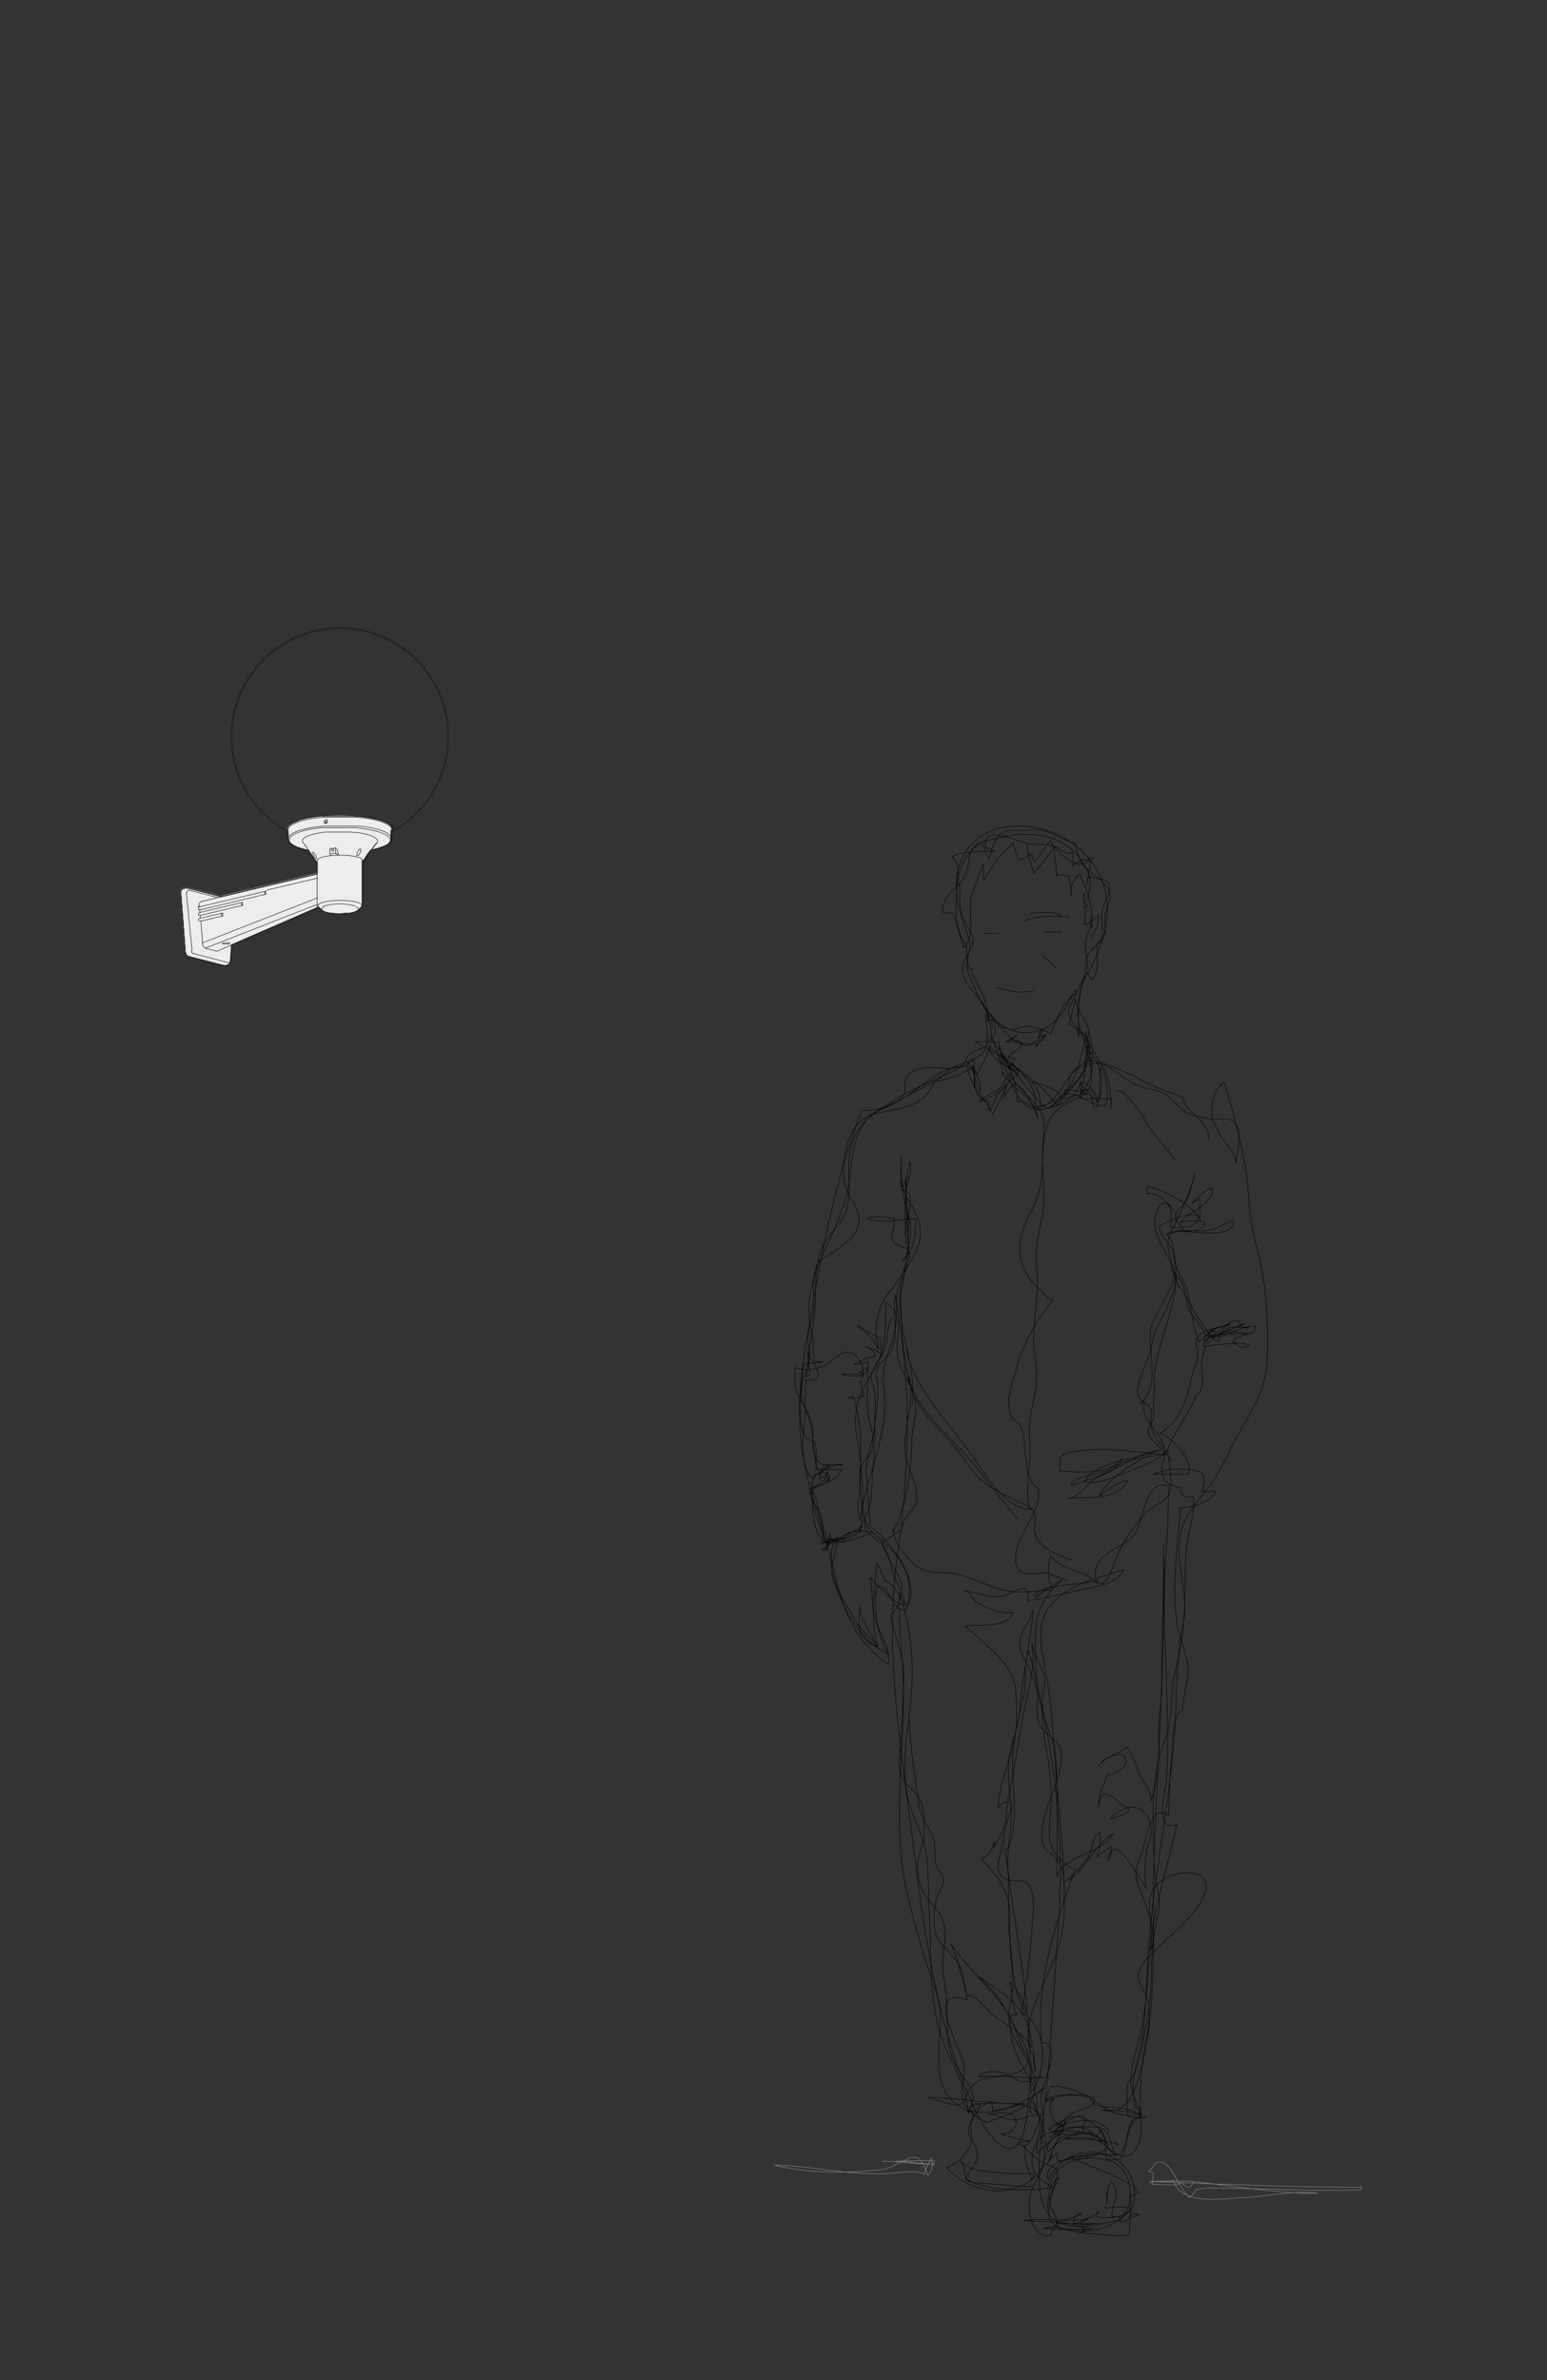 <svg xmlns="http://www.w3.org/2000/svg" xmlns:xlink="http://www.w3.org/1999/xlink" viewBox="0 0 260 400"><rect x="0" y="0" width="260" height="400" fill="#333333" stroke="none"/><defs><style>.cls-1,.cls-4,.cls-5,.cls-7,.cls-8{fill:none;}.cls-2{clip-path:url(#clip-path);}.cls-3{fill:#ededed;}.cls-4,.cls-5{stroke:#1d1d1b;}.cls-4{stroke-linecap:round;stroke-linejoin:round;stroke-width:0.09px;}.cls-5,.cls-7,.cls-8{stroke-miterlimit:10;}.cls-5{stroke-width:0.15px;}.cls-6{clip-path:url(#clip-path-2);}.cls-7{stroke:#000;stroke-width:0.08px;}.cls-8{stroke:#878787;stroke-width:0.09px;}</style><clipPath id="clip-path"><rect class="cls-1" x="30.24" y="105.41" width="45.22" height="57"/></clipPath><clipPath id="clip-path-2"><rect class="cls-1" x="129.72" y="138.78" width="99.15" height="237"/></clipPath></defs><g id="Calque_2" data-name="Calque 2"><g class="cls-2"><path class="cls-3" d="M57.14,137a35.19,35.19,0,0,0-6.14.6,7.52,7.52,0,0,0-2.6,1.13l-.2.5a.64.64,0,0,0,.21.32v1.16a1.38,1.38,0,0,0,0,.53l.18.29.59.47a11.09,11.09,0,0,0,2.68.86l1.37,2,.07,0v1.86l-16.18,3.85-5.41-1.4a1.44,1.44,0,0,0-.4-.06,1.7,1.7,0,0,0-.6.11c-.48.16-.41.79-.41.79l.74,9.81a1,1,0,0,0,.65.92l5.87,1.53h.25l.39-.1a.77.77,0,0,0,.53-.72l.21-2.72,14.53-6.3.06.06.56.5h0c.77.58,3,.58,3,.58,2.45,0,3.09-.64,3.09-.64l.11-.15.37-.39.14-.2,0-.21,0-7,0-.36.21,0,.52-.84c.08-.13.66-.92.66-.92l1-.24,1.36-.48a1.69,1.69,0,0,0,1.09-1c0-.89,0-.94,0-1.36l.06-.15s.85-1.19-2.46-1.94c0,0-1.57-.64-6.33-.69"/><path class="cls-4" d="M61.77,143.79h0l0,0,0,.07v0M63,142l.09-.06.16-.13.12-.13.08-.13,0-.14v-.14l-.05-.13-.1-.13-.14-.13-.18-.13-.22-.12-.26-.12-.29-.11-.33-.11-.36-.1-.4-.09-.41-.08-.45-.07-.46-.06-.49,0-.5-.05-.51,0-.51,0H56.23l-.51,0-.51,0-.49,0-.48.06-.45.06-.44.08-.4.09-.38.09-.35.1-.31.11-.28.11-.24.12-.2.13-.16.13-.12.13-.07.13,0,.14v.13l.06.14.09.13.14.13.18.13h0m14.58-2.31v0l.06-.16,0-.16,0-.16-.07-.15-.1-.16-.15-.16-.2-.15-.23-.14-.27-.15-.31-.14-.34-.13-.38-.12-.41-.12-.45-.11-.47-.1-.5-.1-.52-.08L61,137.3l-.56-.07-.58,0-.59-.05-.6,0-.61,0H56.2l-.61,0-.6,0-.6,0-.57,0-.57.07-.54.08-.52.08-.5.09-.47.11-.44.11-.41.11L50,138l-.34.13-.31.14-.27.15-.22.14-.19.15-.15.16-.11.16-.06.15,0,.16,0,.16.07.16h0m17.45-.19,0-.15-.07-.16-.1-.15-.15-.16-.19-.15-.23-.14-.27-.14-.3-.14-.35-.13-.37-.12-.41-.12-.44-.11-.47-.1-.49-.09-.52-.09-.54-.07-.55-.06-.58-.06-.58,0-.6,0-.6,0H56.81l-.6,0-.61,0-.59,0-.59,0-.57.06-.56.06-.53.08-.52.08-.49.09-.47.11-.43.1-.41.12-.37.13-.34.13-.31.13-.26.15-.23.14-.19.15-.14.16-.11.15-.06.16,0,.14M65.86,141h0l0-.15-.07-.16-.1-.16-.15-.15-.19-.15L65.1,140l-.27-.14-.3-.13-.35-.13-.37-.13-.41-.11-.44-.11-.47-.11-.49-.09-.52-.08-.54-.07-.55-.07-.58,0-.58,0-.6,0-.6,0H56.21l-.61,0-.59,0-.59,0-.57.06-.56.06-.53.07-.52.09-.49.09-.47.1-.43.11-.41.12-.37.12-.34.14-.31.13-.26.14-.23.15-.19.15-.14.15-.11.16-.06.16,0,.15m14.86,1.76c-.3.08-.61.15-.91.21m.91-.21.4-.12.37-.12.34-.13.3-.14.26-.14.22-.15.18-.15.14-.15.1-.16,0-.15v-.16l0-.16-.08-.16-.12-.15-.16-.15-.21-.15-.24-.14-.28-.14L64.2,140l-.36-.13-.39-.12-.42-.12-.45-.1-.48-.1-.51-.08-.53-.08-.54-.07L60,139.1l-.58,0-.59,0-.6,0-.6,0H56.36l-.6,0-.59,0-.59,0-.57,0-.56.07-.54.07-.51.08-.49.1-.47.1-.43.11-.41.11-.37.13-.34.13-.3.13-.26.15-.22.14-.18.15-.14.16-.09.15-.06.16v.15l0,.16.07.16.12.15.17.15.2.15.24.14.28.14.32.14.36.12.39.13.42.11.45.1.23,0m9.81,1h0m-.24.45c.09-.13.18-.27.28-.4m.05-.17h0l0,0,0,.07v0m0,0-.28.41m-6.7-6.48h.11l.1.06L55,138l0,.11,0,.11-.06.1-.1.07-.11,0H54.6l-.09-.06-.07-.09,0-.11,0-.11.07-.1.09-.07Zm11.15,2,.1-.15.07-.16,0-.16,0-.15L66,139l-.1-.16-.15-.16-.18-.15-.22-.15-.27-.14-.3-.14-.34-.13-.37-.13-.41-.12-.43-.11-.47-.11-.49-.09-.52-.09-.53-.08-.56-.06-.58-.06-.58-.05-.6,0-.61,0H56.42l-.61,0-.6,0-.6,0-.58.06-.57.06-.56.07-.53.08-.51.09-.48.1-.46.1-.42.12-.4.12-.36.13-.33.13-.29.14-.25.15-.21.15-.17.15-.13.16-.09.16-.05.16v.15l0,.16.08.16.07.1m0-.28h0m17.45,0h0M54.92,138.1v.07l0,.06-.06.05-.06,0h-.07l-.07,0,0,0,0-.06,0-.06v-.07l0-.07.05,0,.06,0,.07,0h.06l.06,0,0,.05,0,.06Zm6.86,5.67h0v0h0m1.31-1.93-1.3,1.91m-13.37-3.94a18.18,18.18,0,1,1,17.45,0m0-1,0,.08m-17.63,0,0-.08m0,2.1V139.5m17.45,0V141m-2.55,1.75-.21.06-.43.1-.32.07m-10.43,0-.37-.08-.43-.1-.4-.11-.37-.12L50,142.4l-.32-.14-.28-.14-.26-.14-.22-.16-.18-.17-.15-.17-.09-.16-.06-.17,0-.18v0m17.45,0V141l0,.18-.07.16-.1.17-.15.16-.18.16-.23.15-.26.15-.29.14-.32.13-.36.12-.38.12-.17,0"/><path class="cls-5" d="M48.41,139.77s-1.3-.38-4.16-3.12a18.2,18.2,0,0,1,0-25.83A18.22,18.22,0,0,1,70,136.63a16.77,16.77,0,0,1-4.15,3.14v1.3a1.08,1.08,0,0,1-.53.76,7.66,7.66,0,0,1-2.87,1l-1,1.48-.34.46-.12.05v7.23l-.1.17-.08.24-.52.49h-.07s-.64.64-3.07.64c0,0-2.28,0-3-.58h0l-.55-.5-.07-.06L39,158.78l-.22,2.71a.74.74,0,0,1-.53.71l-.38.1a.43.43,0,0,1-.25,0l-5.85-1.51a1,1,0,0,1-.65-.93l-.74-9.77s-.07-.63.41-.8a1.77,1.77,0,0,1,1,0l5.4,1.4,16.13-3.84V145l-.07,0-1.42-2.07a7.59,7.59,0,0,1-2.83-1,1.43,1.43,0,0,1-.54-.73Z"/><path class="cls-4" d="M60.76,152.56l-.48.44M54,153l-.47-.44m0,0a.56.56,0,0,1-.24-.46m7.61,0-.23.45m-7.38-.45v-7.62m7.62,0v7.62M59,153.47l-.53.09m.62-.1H59m-25.19-1.94,19.52-4.64m.13,5.59L36.6,159.81m-5.44.1-.75-9.78m1.34,10.66a1,1,0,0,1-.59-.88m6.45,2.39-5.86-1.51m-.56-11.51h.31m-.69.09.38-.1m-.78.86V150a.66.66,0,0,1,.33-.64h0m.73-.11,5.65,1.46m1.57,10.81a.7.7,0,0,1-.49.65m0,0-.39.09m1.09-3.5-.21,2.75m-.86.75h-.25M54,153l0,0,0,0m.32-.65.15-.07a9.63,9.63,0,0,1,5.27,0l0,0m-1.42,1.15A10.24,10.24,0,0,1,55,153.4m-14.35-1.71-.09,0-.36.09-1.42.34-5.23,1.24m7.13-1.21v-.12l0-.36m-7.07,2.17.09,0,.36-.09,1.42-.34,5.23-1.24m-7.06,2.16,0-.17,0-.3m3.76-.41-.1,0-.35.09-1.43.34-1.84.43m3.75-.4v-.12l0-.36m-3.68,1.36.08,0,.36-.09,1.42-.33,1.85-.44m-3.44,4.54v-.24c0-.31-.06-.63-.08-.94-.06-.83-.13-1.65-.18-2.48m-.19-2.38v-.15m11.12-2.5-.09,0-.35.09-1.43.34L37,151.58l-3.54.85m11.15-2.17v-.12l0-.36m-11.07,3.13.09,0,.35-.08,1.43-.34,5.7-1.36,3.54-.84m-11.07,3.12,0-.17,0-.3m1,6.45-.2-.1-.17-.17-.13-.25-.08-.27v-.1m4.43-.08.1,0,.07.05v.11l-.07.06-.09,0-.14,0-.15,0-.16,0h-.31l-.13,0-.11,0-.06,0,0,0,0-.06.06-.05.1-.06.14,0,.15,0,.15,0h.32Zm-2,1.44-1.83-.47m10-9.17-.08-.05m0-.24,0,.24m.14.07.08,0m-.09-.06h0m0,0h0m0,0h0m-.11-.29.08-.07m0,0h0m-3.92,2.27-.09-.06m0-.23,0,.23m.14.07.09.06m-.09-.06h0m0,0h0m0,0h0m-.11-.29.08-.07m0,0h0m0,0h0m.08-.06-.08.06m0,0h0m-8.44,8L31.32,150m2.13,4.82h0m0,0-.08-.12m0-.24,0,.24m0-.24.08-.11h0m0-.48h0m0,0-.09-.13m0-.23,0,.23m0-.23.07-.11h0m0-.48h0m0,0-.09-.13m0-.24,0,.24m0-.24.07-.11h0m-2-2.44v-.1l.27-.34h.07m.75,10.71a.55.55,0,0,1-.34-.5m6.2,2-5.86-1.52m6.29,1.19v.08l-.27.25h-.07m-1.14-7.93-.09-.05m0-.24v.24m.15.06.08.06m-5.59,6.86h0m5.88,1.51-5.87-1.51m1.88-6h-.17m0-.48h0m.17,0h-.15m.11-.48h-.17m0-.47h0m.17,0h-.15m.11-.48h-.17m0-.47h0m.16,0H33.3m20.25.12v0c-1.14-1.57,8.23-1.61,7.26,0l0,.05m-5.83.83-.25-.07c-.53-.17-1.06-.52-.3-.9h0m5.47,0,.12.06c1.06.64-1,1-1.35,1.07l-.19,0M55,153.4h0m-1.58-2.52-.86.33-4.91,1.92-6.87,2.69-2.83,1.11-4,1.55m10.86-8.88,4.8-1.13,3.78-.9M34.5,159.36l4-1.57,5.83-2.29,5.82-2.28L53.35,152m-19.91.31,0-.27.07-.23.14-.17.16-.08m2.77,8.28-.27,0m-4.67-10.27,5,1.29m1,11.45h0m.23,0-.1,0-.11,0m-.46-8.78.08-.05M63.3,141.64l-1.5,2.2M51.25,142l2,2.95.06,0m2.13-1.41,0,0m0,0v-.84m.1,1-.08-.08m-2.33.67h.06v-.09l0-.12-.1-.23-.2-.35-.15-.19-.1-.1-.06,0h-.07v.1l0,.12.1.22.21.33.16.22.09.1Zm6.9-.49,0,0h.06l.07,0,.1-.09.15-.2.17-.35.06-.26v-.13l0-.09,0,0-.05,0h-.06l-.08,0-.1.08-.15.2-.16.34-.06.29v.12l0,.1Zm-3.61-1.29a2.92,2.92,0,0,1-.93.06m1.07.12,0-.11,0,0,0,0h0m.29,1.18c0-.19-.05-.38-.08-.58l-.07-.42M61.72,144l-.28.41-.33.46-.13,0v0c.6-1.53-8.26-1.53-7.66,0v0m8.46-1h0l0,0-.05.07h0m-5.3-.52-.94.06m.24-.54,0-.1,0-.07.07-.06.1,0H56l.08,0,.05.07,0,.08,0,.09-.05.09-.08,0-.08,0h-.1l-.07,0,0-.07Zm.7-.48v1h.08m.14.14-.14-.14m-.08-1v0m.29,1.15-.07-.05m.08.09v0m-1.13.12,0,0m0-.07v.07m-.11-1v-.12h0"/></g><g class="cls-6"><path class="cls-7" d="M172.65,141.88c-.1,1.55.69,3.37,1.13,4.87.91-1.38,2.54-2.85,3.37-4.45,0,1.82.5,3.29.4,4.91-.33.35.32-.24,0-.28.5,0,1.38.33,2,.26a12.31,12.31,0,0,1,.48,3.34,3.74,3.74,0,0,1,1.48-3.65c1.31,3.35,2.31,5.21,1.94,9a2.77,2.77,0,0,1,0-2c.5,1.7-.76,2.71-1,4.28-.16,1.18.37,3.36.37,4.73m-30.49,63.77c.9,6.21,7.5,12.91,11,17.88,2,2.9,6,9.59,10.23,9.1-2.86-1.71-6.52-2.92-9-5.2-1.72-1.6-2.71-3.82-4.35-5.58-3.35-3.58-6.8-6.66-7.64-11.67,1.37,5.15,5.49,8.89,9,12.52s6.18,8.07,9.69,11.68m-18.39,33.5c.07,5,.94,9.7,1.59,14.6.28,2.08,1.45,3.24,2.22,4.95s.18,3.43.72,5.14c.26.83,1.11,1.42,1.18,2.29.08,1.13-1,2.31-1.23,3.38a14.45,14.45,0,0,0-.24,5.24c.6,2.72,3.68,4.13,4.51,6.7a27.44,27.44,0,0,1,.9,4.91c-6.83-2.42-2,6.68-.93,9.56.94,2.58.18,3.63.09,6.05-.1,2.6,2.15,4,4.26,5,2.44-1.13,6.42-1.81,7.68-4.46,1.81-3.85-3-8.15-3.86-11.69-.7-2.8.73-5.43.45-8.27a83.46,83.46,0,0,1-.49-10.25c.07-4.2-2-6.75-4.82-9.65a3.48,3.48,0,0,0,2.14-2.86c0,.28.07.67,0,.92.93-1.43,3.3-5.9,2.86-7.64a2.29,2.29,0,0,0-2.12,1c.08-5.19,3.16-9.78,3.05-15-.05-2.24.18-5.16-.79-7.22-1.5-3.21-5.33-6-7.88-8.34,2.15-.27,7.28.51,8.11-2.27-1.77.34-4.94-.88-6.2-1.81-.9-.66-.8-1.68-2.15-1.86,2.3.27,4.62,1.49,6.93.82,1.5-.43,4.53-2.83,3.84.92,3.39-.5,6.62-1.38,9.89-2.06,2.17-.45,5.15-.87,6.31-3.17-4.18,1.29-10,2.54-12.66,6.4-2.13,3.1-1.15,7.05-.52,10.47,1.37,7.48,1.43,15,2.23,22.58.46,4.38.76,8.74.87,13.14a28.52,28.52,0,0,0,3.9-3.94c1-1.33.6-3.67,2.14-4.56a9.09,9.09,0,0,1-.5,4.16c.79-.57,1.63-1.27,2.38-1.76a3,3,0,0,1-.5,2.31c.93-5.54,5.32,3.31,6.38,4.75a23.21,23.21,0,0,1,.11-6.34c.27-1.35.94-2.56.71-4-.68-4.22-4.53-4.1-6.82-1.35,1-.31,3.18-.69,3.07-1.8-1.65-.22-4.29-5-5.06-.38-.14-1.8,1-3.51,1.4-5.23,1.19.16,4.2-1.56,3-3-.86-1.06-3.58.34-4.12,1.17,1.26-1.28,3.13-1.67,4.5-2.82,1.22,1.3,1.47,3.71,2.46,5.33.78,1.29,1.7,2.06,1.54,3.74,1.53-3.34,1.35-8.48,1.33-12.12,0-2.47.57-4.76.55-7.25-.08-8,.36-15.94.27-23.9.4,17.86-1,35.66-1.61,53.51-.38,11.61.74,23.61-2.22,35-.86,3.3-2.26,7.8-6.5,6.7a27.94,27.94,0,0,1,6.62.74c-3.37.36-4.86,0-7.46-2-1.85-1.4-5.27-3-7.76-2.71a6.38,6.38,0,0,0-.82,2.6c.63-.24.82-.06,1.34-.67a3,3,0,0,0,1.55,4.77c0,2.33-3.08,1.23-2.57,4.36,1.61-2.13,7.38-5.36,9.23-1.58-2.75-1.23-3.66-1-6.47-.7,3.12,0,6.09,0,9.08,1a1.63,1.63,0,0,0-.43-.44m-1.07-1.88c-2.39-3-7.57-1.74-9.84.53.94-.68,5.12-4.55,5.79-2.43-1.39-.8-3.19-.81-3.67,1-1-.4-2.23-.35-2.43.76a28.71,28.71,0,0,1,2.56-1.66c.51,1.68-1.42,2.47-2.57,2.87m-.26,8.55c.94-2,1.39-3.25,3.39-4.2,1.58-.75,3.3-.79,4.89-1.41m-4.54-46.23c2.77-1.93,4.29-6.05,7.26-7.66-1.7,3.22-8.5,3.66-9.41,7.2,0-6.65.23-13.48-.2-20.1-.18-2.73-1.58-5.05-2.21-7.67a38.83,38.83,0,0,0-3.33-9.5c-1.56-3.08,1-4.67,1.75-7.64-.46,5.69-1.84,11.1-2.24,16.8-.17,2.54-1.08,4.71-1.62,7.16-.62,2.84-.2,5.61.1,8.46.41,3.91-.76,7.62-.46,11.56.29,3.77-.15,7.57.29,11.33.51,4.3.44,8.68,2.65,12.52.25-1.2-1.66-4.58-2.71-5.27.66,1.94.26,3.84,1.27,5.49a8.38,8.38,0,0,0-1,.07c-.67,4.44,1.42,7.89,3.53,11.35,1.41,2.32-1.25,3.31-.1,5.18m29.67-129.34c1.68-2.21,4.34-2.22,6.69-1.66-1.69.09-7.92-.42-7.41,2.17,1.7-.32,6.46-1,7.71-.24a1.88,1.88,0,0,1-2.74-.81c.91-1.23,3.75-.62,3.75-2.36-2.65-.41-4.67,2-7.18,1.78,1.4-1.08,3.84-1.37,5.47-2.32-2.41.76-4.14,2.34-6.78,2.06-.73-2.26-2.55-3.19-3-5.27-.59-2.83-.4-3.71-2.71-5.82,2.6,1.95-2.8,9.57-3.14,12.06-.4,2.9-2,5-2.46,7.84s2.75,2,2.28,4.74c-.57,3.45,2.06,4.72,3.35,7.61m.81-40.63c.18-1.86-3.07-4.82-4.83-4.36a2.8,2.8,0,0,1,.05-1.22c1.95.14,8.73,3.67,8.78,5.79,0-1.19,0-2.4,0-3.58-.59.16-.87-.06-1.36.61,1.34-.8,1.84-2.3,3.48-2.57.53,2.35-4.25,4.2-5.47,5.9,1.14-.62,2.88-.34,4.15-.26.2,2-3.65,1.58-4.83,1.57,2.08-.05,10.26,1.6,9.64-1.86-2,.85-2.81,1.73-5.15,1.85-1.71.09-3.67-.32-5.25.27m-9.35-23.78c2.36-.26,5.1,5.62,6.48,7.26,1.17,1.41,2.32,2.71,3.41,4.23m-14.17-37.15c.78-1.09,1.63-2.53,1.3-3.92a6.08,6.08,0,0,1-2.14,1.64,11.22,11.22,0,0,1,.33-3.47c-.14.23-.41.52-.5.66-.08-.83,0-1.69-.06-2.53a8.44,8.44,0,0,0,.05,1.74c.85-.87,1.34-3.67.68-4.67a6.23,6.23,0,0,0-.19,1.68c-.09-1.46.67-2.64.49-4.19a2.45,2.45,0,0,0-2.85,1c0-.74,0-1.54-.09-2.29-1.58.21-1.76-.54-2.95-1-1.68-.72-3-.25-4.76-.62s-7.52-3.41-6.91.79c.91,0,1,.26,1.51.53-2.11.07-5.22,0-7.14.91,1.35,1.43.9,3.21,1.11,5a.2.2,0,0,0,.22-.14c-.07,2.88-.18,4.57,1.25,6.9s1.2,2.66-.06,4.83c-3,5.19,4.1,6.76,3.38,11.06.24-.14.55-.19.77-.3a3.24,3.24,0,0,1,.48,2.75c-1.17.32-.86,1.23-1.62,1.85s-1.7.54-2.48,1.14-.61,1.5-1.36,2c-1.45,1-3.76.24-5.37.34s-3.41.29-4.1,1.9c-.49,1.15.34,2.1-.67,3.23s-4,2-5.47,2.95m7.15,48.93c1.27-8-4.83-16.91-.31-24.23,1.55-2.52,2.41-4.75,1.15-7.77-.87-2.08-2.27-3.56-2.65-5.89.09.31.22.61.33.9.28-.59.53-.67.48-1.44-.37,5.18,2.21,9.19-.4,13.9,1.88-2.18,2.1-4.21,2-7-2.79,0-5.11.86-8.05-.07,1.18-.65,3.13-.17,4.56,0-.29,3.72-1.54,3.85,2.36,5.13.73,2.85-2.25,5.73-3.75,7.89a11,11,0,0,0-1.25,9c-.57-1.47-2.41-3.05-3.39-4.14a2.55,2.55,0,0,1-.24.23,31.06,31.06,0,0,0,3.88,1.92,20,20,0,0,0,.32,3.08c-.61-1.06-1.73-1.12-2.82-1.55a2.37,2.37,0,0,1,1.7,1.57,11.28,11.28,0,0,0-3.59,1.35,4.46,4.46,0,0,0,2.23-.46c.84,2.83-2.59,2.72-4.38,2.09,1.11,0,2.23,0,3.32.06.08,1.21-.24,2.65.49,3.64a5.22,5.22,0,0,1-2.79.33c.21-.09.71-.17.94-.24,1.62,5.15,1.32,9.21,1.18,14.47-.14,5,2.54,9.61-4.45,9.55h1.93c-.87,0-1.74,0-2.6.06a9.15,9.15,0,0,0,3.12.21c-1,0-2.64.34-3.18-.45a5.52,5.52,0,0,0-.48.9,53.45,53.45,0,0,1-2.89-9.22c1.41-.45,3.09-.51,3.44-2.33a3.91,3.91,0,0,1-.21,1.13c0-.37-.33-1-.38-1.49a1.91,1.91,0,0,0-2.35,1c-2-2-1.68-6.74-1.35-9.3s.13-4.75.31-7.35c4.51.51.27-3.59.23-4.85a28.48,28.48,0,0,0,.48,3.9c-.13.11-.53.42-.65.49.3-3.13.71-6.16,1.22-9.26.71-4.36-.46-10,2.13-13.76,1.17-1.72,2.69-2.84,3.35-4.92.86-2.72.29-5.63.43-8.42.28-5.78,4.29-8.26,8.91-10.91,3.94-2.25,8.25-3.67,12.15-6,.1,1.53,0,3.53,0,4.78a11.74,11.74,0,0,0-.29-4,9.68,9.68,0,0,0,1.39,4.41c.09-1.79-1.08-3.45-2.13-4.79-.31,3.59,2.8,5.68,4.16,8.77.65-1.61,1.9-3.29,2.22-4.94a5.74,5.74,0,0,1-.3,2,25.28,25.28,0,0,1,1.62-2.32c2.09.75,3.26,4,4,5.77-.45-3.55-4.37-4.78-5.92-7.6,0,.22,0,.44,0,.66,0-3-1.1-4.19-1.83-6.74,1.16,3.93,8.41,7.1,7.22,11.85,1.79.05,4.79-1.36,5.56-3.07.28-.62.22-1.63.5-2.16.76-1.43,2.34-1.86,3.28-3.19,1,2.26-.31,4.37-1.37,6.32a3.77,3.77,0,0,1-.27-2.05c.28,1,1.18,1.11,1.67,2a9.44,9.44,0,0,1,.52,2.2h.72c.61-2.17-4.14-3.06-5.54-2.79a.52.52,0,0,0,0,.66c3.16-.73,7.43,5,7.18-.3-.19-4.06-2.36-7.19-4.6-10.4a4.46,4.46,0,0,0-.26,1.05c0-1.6-1.61-2.89-1.64-4.36,0-1,1.09-1.53.8-2.77-2,1.76-2.73,4.09-3.8,6.64a10.25,10.25,0,0,0-4.09-1.32c-.75,0-1.73.83-3,.51-1.71-.44-2.66-1.69-3.73-3.33.88,1.74,4.83,6.13,6.93,6.07a3,3,0,0,0,2.39-2.65c-.53.59-.41.62-.53,1.24a5.39,5.39,0,0,0,1.27-.42,1.82,1.82,0,0,1-1.21,1.23c.38-.57.34-.63.88-1a7,7,0,0,0-1.41,1.75,1.32,1.32,0,0,0,.34-.4c-1-.09-2.07,0-3.07-.09l-.09-.45a9.3,9.3,0,0,0-1.75,0,13.35,13.35,0,0,0,1.52-1c-.7.44-1.36.77-2.06,1.2.91.09,1.85,0,2.74.15-.15,1.29-1.61,1.37-2.26,2.39a7.53,7.53,0,0,0,1,.23,3.19,3.19,0,0,1-1,1.77c.44-.08,1.09.16,1.55.1a3.85,3.85,0,0,1,.06,1,19.31,19.31,0,0,0-3.51-2.87m8.55,193.48c0-2,0-4.25,1.91-5.52-.69,1.52-1.84,2.87-1.56,4.6.2,1.19,1.24,2,1.22,3.54-.78.26-1.59.34-2.32.53a74.58,74.58,0,0,0,8.46,0,4.16,4.16,0,0,0-2,.72c.17-.21.3-.52.49-.71-2.39-1.32-7.41-1.1-10.17-1.32,3.4-.65,7.78.55,10.87-.44a9.5,9.5,0,0,1-1.57,1c1,.29,2.42-.15,3.64-.08-2.53,0-5.1.13-7.61,0,1.26-.9,3-.74,4.24-1.64-.82-.13-1.38.66-1.33,1.67a10.29,10.29,0,0,0,4.25-2c-.17.21-.33.5-.49.72,1.51.53,5.19.43,5.87-1.38a13.09,13.09,0,0,0-4.33.12,5.14,5.14,0,0,0,.31-2.75c0,.3,0,.61,0,.91.22-1,.14-2,.8-2.73,1.71,2.37,0,3.7.05,6,.44-.11.86.1,1.31-.12,0,.29,0,.67,0,.94,1.09-.07,2.17-.87,3.23-1.27a1.34,1.34,0,0,0-1.65.5M173.18,181.74c0-.05,7.65,1.85,4.47,4a28.22,28.22,0,0,0-6.86-6.31,63.39,63.39,0,0,0-6.89-4.31,28.2,28.2,0,0,1,3.9,0c.93,3.25,2.57,12.25,7.53,11.34s6.6-9.07,7.2-13.12c-.11,1.32,2.52,11-.71,10,1.82-1,2.05.73,2.8,1.86a22.07,22.07,0,0,0,.06-5.91c-.39-1.74-2-2.18-1.61-4.17m-8-14.69c.67.7,2.2,1.84,2.4,2.4M167.29,166c2.62.49,3.61,1,6.42.53m-.53-13.09c1.68,0,3.89-.45,5.34.53M183.07,174c.13-2.33-2.61-4.27-2.33-6.47a17.64,17.64,0,0,1,2-4.22c.07.4.51.89.61,1.31,1.67-1,.91-4.33,1-6.08,1.78-1.14.39-3.72.91-5.46,1.17-3.92,2.85-5.19-2-5.57-3-7.77-9.93-8.34-17.44-6.22-4,1.13-2.27,2.93-3.64,5.84-1.17,2.48-3.79,3-3.77,6.19a12.59,12.59,0,0,0,1.77.13c.66,2.24,1.51,3.48,1.7,5.84,2.18-1.56.81-6.13,1.31-8.46a59.05,59.05,0,0,1,2.06-5.55c.11.92,0,1.86.12,2.77a20,20,0,0,1,5-6.38,7,7,0,0,0,.92,2.91,16.27,16.27,0,0,0,2.08-1.11c0,.65.37,1,.48,1.38.92-1.19,1.85-2.38,2.66-3.64.75,1.9,5.53,6.07,6.61,2.88a2.3,2.3,0,0,1,.68.24m-46,114.92c1.42.12,6-1.15,6.71-2.32,0,.2,0,.42,0,.63a11.86,11.86,0,0,0,.36-1.21c-1.21,1.44-6.22,2.55-6.11,4.28a5.29,5.29,0,0,0,.68-3.12,3.28,3.28,0,0,0,.31,1.15c1.47.32,2.1-.82,3.18-1.16a7.51,7.51,0,0,1,3.74.07c-1.62.6-5.94,2.2-7.61,1.66-2.8-.89-2.5-7-2.53-9.32,1.3-.46,2.48-1.19,2.65-2.6-.26.73-.73.9-1.44,1.23,0-1.08,1.1-1.71,1.88-2.4-3.59.48-2.85-3.45-3.06-6-.23-2.72-1.68-3.89-2.62-6.17-.54-1.33-.29-2.69-.36-4.12a6.88,6.88,0,0,0,4.89-.3c1.09-.47,2.63-2.3,3.82-2.32,1.82-.05,3.12,2.45,2.76,4.11,0-.05,0-.6,0-.68l-.68,0c.41-.26,1-.53,1.47-.78.06,2.38-.19,4.87,0,7.23s1.53,4.86.5,7.12c-.48,1.05-1.52,1.46-1.81,2.73a17.46,17.46,0,0,0,0,2.89c-.1,1.81-.77,3.79,0,5.58,1.06-7.29,5.14-14.95,4-22.22-.6-3.92,1.42-6.6,2-10.36.28-1.76,0-3.49.23-5.27.44-2.72,1.9-5.37,1.89-8.14a28.53,28.53,0,0,1,.11-5.69c.29-1.63.9-3.4-1.29-3.89-.13-1.88,0-3.82,0-5.72a39.78,39.78,0,0,0,.78,8.88c.44,2.15-.22,4.05,0,6.14a84.66,84.66,0,0,1,0-8.87c.18-1.74,1.16-3.31.7-5.08a21.91,21.91,0,0,0-.51,8.62c.61,4.44-.08,8.62-.91,13-.38,2,0,3.71,0,5.75a44,44,0,0,0,1.3,9.17c1.1,4.92-1.89,9.73-.23,14.39.63,1.76,1.86,4.63,1.42,6.3s-2.55,2.42-2.32,4.67c-1.26.47-2.27,1.58-3.41,2,.4,2.85,3.2,5.29,3.29,7.79,0,1.13-.81,4.15-1.94,4.42.65,3.61,2.43,7.19,2.26,10.9-.14,3.18-.23,6.52-.45,9.75-.14,2.13-.72,4.8.2,6.83.62,1.37,2,2,2.77,3.19.94,1.58,1.06,5.15.82,7-.22,1.62-1,2.77-1,4.48-.1,3.41.92,4.84,3.08,7.32,2.37,2.72,1.22,5.76,1.13,9.16-.05,2.15.51,3.91.64,6,.35,5.43-.6,8.73,3,13.4,1.67,2.2,1.84,3.27.65,5.79-.3-5.44-3.9-9.62-5.12-14.8-1.45-6.13-1.08-12.36-1.44-18.58-.18-3.14-.06-6.39-.43-9.51-.4-3.41-2.08-6.22-3-9.43-1.59-5.71,0-12.47.42-18.2a42.93,42.93,0,0,0-2-17c-.28,5.56.68,11.17.67,16.76,0,11.12-1.92,23.28.7,34.21.92,3.83,2,7.65,3.17,11.39.87,2.69,2.13,5.35,2.28,8.21.34,6.41-2.48,14.25,5.51,16.79.23,1.22-.6,1.73-.71,2.67-.21,1.83,1.27,2.57,1.49,4.09s-1.22,3.19-2.06,4.35c3.48,2.39,10.77,2,14.95,1.63-1.52-1-3-1.49-3.57-3.35-.72-2.45,1.16-4.57,1.21-6.91,0-1.74-.44-2.69-1.81-3.34s-10.94-1.52-10.31,1c1.31-.77,2.75-1.29,4-2-.08.45.17,1.13.1,1.56,2.93,0,6.41-2,8.74-3.71a3,3,0,0,0-1.31.9c0,1.2,0,2.41,0,3.6-1.39-.15-2.32.79-3.58.82-1.09,0-3.21-.89-4.54-1.05,1.21,0,3.76-.62,4.46.69.86,1.59-1,2.84-2.41,2.76,1.54.36,3.42.93,5,1.12a5.72,5.72,0,0,0-2.24.5c1.83.64,1.56.95,2.85,2.11s2.55,1.4,4,2.21c-.11,2.09-2.32,7.08-1.15,8.62,1.93,2.54,10.32,2.33,13.17,2.53.11-2.29.23-4.52.32-6.83.39,0,.91-.32,1.27-.31.07-1.86-9.91-5.06-11.52-6.16,3.32.17,10.27-1.45,3.48-3.7-2.85-.94-9.87-1.77-9,3.11,1.82-1.72,4.42-4.69,7.23-4.34,2.34.29,3.51,2.68,5.27,3.93,4.38,3.12,5.59-3,4.73-6.28-.45-1.73-1.37-3.23-1.48-5.05-.16-2.57.81-5.24,1.42-7.7,1.24-5,1.32-9.67,1.74-14.74.59-7,3.13-14.16,4.53-21.08-4,1.4-1.82-6-1.71-7.64.44-7,0-14.4-.17-21.42a135.83,135.83,0,0,1,0-15.5c.34-4.13.49-8.16.49-12.3-4.06-1.5-4.16,6.31-5.86,8.26-2.24,2.57-7.38,3-6.28,7.65a.68.68,0,0,0,.4,0c-1.45.49-11.55.67-10.59,2.88,1.37-1.18,3.2-2.22,4.72-3.28-3.12,2.58-4.66,5.4-4.74,9.24a64.58,64.58,0,0,0,.32,8.91c.22,2-.45,4.28.29,6.15.94,2.34,3.65,2.6,3.74,5.32.15,4.42-3.13,8.7-3.27,13.2-.09,3,.92,2.68,2.51,4.42s1.21,4.88,1.24,7.18a23.17,23.17,0,0,1-1.95,10.18c-1.73,4.22-5.49,10.43-3.64,15.13l.45.09c0,1.11.44,2,.25,3.08a11.3,11.3,0,0,1-.21-3.65m-24.06-123.2c-.47,1.78-.55,3.66-1.06,5.43-.42,1.48-1.92,2.79-2.22,4.15-.23,1.07.43,1.89.6,2.95a35.25,35.25,0,0,1,0,4.71c.09,4.44-.4,8.91-.62,13.33-.07,1.42-1.18,2.9-1.1,4.23.12,1.88,2,2.34,3.09,3.59s1,2.51,1.52,4.1c.64,1.94,1.74,3.57,2.16,5.62-.84-.93-2.15-3.75-3.38-3.78a12,12,0,0,0-1.33-2.89c-.33,3.87-1.2,10.37.25,14.07-1.25-1.78-3-2.8-3.93-4.66-.75-1.45-1.84-2.88-2.54-4.35-1.12-2.36-2.18-6.44-.82-8.78a3.52,3.52,0,0,0-2.07.34,31.13,31.13,0,0,0-.12-4.32c-.2-1.09-1.86-2.87-1.85-3.68,0-2.3,4.54-1.88,5.1-4.37-1.38-.1-2.81,0-4.2-.06-.11-1.54.26-3.29-.35-4.75-3.74-.16-2-10.41-1.73-13.09a11.06,11.06,0,0,0,3.09-.25,7.11,7.11,0,0,1-1.28-.1c-.29-1.47-.15-3-.4-4.46-2.42-8.8,3.47-15.09,5.74-23.3,1-3.72.58-8.27,2.6-11.64,1.74-2.88,4.64-3.49,7.36-5.06,3-1.76,8.68-7.59,12.14-3.91,1.42-3.11,2.91-4.68,2-8.12-.37-1.46-.45-3.09-.93-4.5-.59-1.75-1.78-3.07-2.18-5a3.21,3.21,0,0,1-.43-.07,18.94,18.94,0,0,1-.36-3.92c-2.25-1.63-1.75-7-1.65-9.55a9.32,9.32,0,0,1,4.1-7.64c.61.78.81,2.06,1.33,2.7.37-1.32,1.05-3.73,2.35-4.43,1.13-.6,2.94-.16,4.25-.36,3.29-.49,4.65,1.34,7.79,2.18a12.83,12.83,0,0,0,1.3,3.5c1.11,1.67,3.54,2.47,4.38,4.32s-.37,2.67-.6,4.34c-.18,1.33.38,2.35-.23,3.63s-2.23,1.85-2.73,3.31-.18,3-.73,4.53a12.41,12.41,0,0,0-.32,8.34c.61,2.12,1.78,3.19.92,5.47-.79,2.07-2.65,3.83-4,5.55,1.36-.18,3-1,4.13-.9-2.26,1-5.23,2.17-6.4,4.52s-1.06,5.84-1.2,8.28a14.63,14.63,0,0,1-2,7.22c-3.27,6.36-1.89,10.64,3.8,14.8a29.38,29.38,0,0,0-6.17,11.58c-.79,2.62-2,5.83-.58,8.21.24.39,1,.69,1.3,1.21.68,1.12.62,2.95.79,4.21.28,2,.18,5.17,2.2,6.36.69,4.45-4.37,8.23-3.76,12.37.42,2.86,3.45,1.63,5.6,1.8.74.72,2.32.86,3.28,1.3m-5.88,101.82c-3,.11-6-.43-9-.55-3.54-.14-1.78-1.28-3.31-3.92,1.05,2.6,9.88,2.22,12.28,2.37,0,.56,0,.54-.3.94a26.11,26.11,0,0,1-1-3c-.15-.94.09-2-.23-2.77a.3.3,0,0,0,0,.41c1.59-1.45,2.14-3.49,2.87-5.53a2.06,2.06,0,0,1-1.31-2.18c1.78,3.76,3.87,10.54-.73,13.4-4.76,3-10.44,1.37-13.92-2.34a7.64,7.64,0,0,0,4-3.6c.5-1.29-.11-2.59.18-3.86s1.27-2,1.48-3.25a1.24,1.24,0,0,0-1.72,1.12c3.59,1,6.06-.56,9.31-1.16-5.47.14-10.85-1-16.36-1.07,1.28.31,4.33,1.71,5.57,1.11,1-.46.84-1.66,1.42-2.5,2.38-3.44,8.76-1.54,12.39-1.86-1.42-.74-1.87.6-3,.64-1.38.05-1.87-.8-3.33-1.33s-3.71-.67-4.47.48c2-.11,6.64.21,7.93-1.87,1.07-1.74-.67-4.2-1.46-5.7-1.93-3.66-3.52-6.94-6.91-9.44,5.28,3.32,9,5.74,9.35,12.14-1.28-2.28-4.58-4-6.67-5.6-1.17-.89-2.68-3.39-4.28-3.19-.82-2.9-1.43-6-2.72-8.7,2.55,3.59,5.76,6.69,8.51,10.12,1.77,2.22,2.09,3.73,3,6.19.63,1.73,2,3,2.09,4.83.09,1.36-.45,2.41,0,3.84,2.54-3.7,2.85-10.81-1.7-13.4a124.4,124.4,0,0,0,1.75-14c.1-1.84.87-6.22-.77-7.67-1.12-1-2.93-.06-4.07-1-1.42-1.14-.69-3.05-.32-4.53.84-3.37.71-6.79,1.45-10.2,1-4.58,1.53-9.22,2.51-13.79.81-3.79,1.84-7,1.17-10.89a43.8,43.8,0,0,0,1.71,4.47c.83,1.9.43,1.88.18,3.87a37.13,37.13,0,0,0,.59,9.76,38.23,38.23,0,0,1,.7,10.18c-.4,4.43-.75,7.33,4.1,9.82-3.34,9-6.61,19.29-5.64,29.08,3.74-.21.09,7.13,0,8.73-.16,2.1.64,3.86.22,6s.6,3.84.11,5.72c-.54,2.1-2.11,3.46-2.33,5.88-.23,2.59.28,6.11,3.56,6.06,0-.56.49-1.07.56-1.54a20.66,20.66,0,0,0,6.38.72c4-1,6.56-2.18,6.37-6.7-.29-6.75-7.18-5.62-12.16-5,.05-.38-.15-.93-.07-1.31a3.55,3.55,0,0,0-1.61,1.8c.65-1.49,1-3.83,2.48-4.55,1.1-.53,3.3-.11,4.7-.7.16.34.54.62.67.9.4-.48.91-.58,1-1.43,1.3,2.44.54,2.67,1.06,5,2.54.26,2.68,0,3.17-2.28.34-1.54.49-4.9,2.63-4.95a46.25,46.25,0,0,1,.87-13,15.94,15.94,0,0,0,.3-6.41c-.32-1.35-1.54-2.67-1.61-4-.09-2.08,2.07-3.75,3.4-5.06,2.49-2.44,5.62-4.82,7.29-7.95,3.09-5.78-5.21-5.42-7.85-2.25-2.38,2.85.33,7.55-1,11.1,1.87-3.21-.83-8.11-1.85-11.2-.93-2.8-.11-3.37.74-6,.51-1.59,1.31-8.15,4.29-5.75.24-3.13.16-6.37.54-9.42.2-1.58,0-8,1.86-8.28,0-2.63,1.26-5.42.8-8-.41-2.31-1.44-4.45-1.77-6.86-.88-6.35.21-12.87.58-19.24,2.16,0,4.82-.8,6-2.65-.77-.08-1.58,0-2.35-.07.64-2.76.58-3.46-2.58-3.71a13.1,13.1,0,0,0-5.62.81c2-.06,4,.1,6-.06.53-2.6-2.75-6-4.89-6.84,4.49-2.59,4.5-6.89,5.87-11.17a6.07,6.07,0,0,0,.51-2.24c0-1-.71-1.91.15-2.9s4.1-1.63,5.38-2.09c-.56.6-2.12.52-3.1,1.07a18.13,18.13,0,0,0-2.2,2c-1.16-2.8-1.3-5.45-1.94-8.34-.43-1.95-1.68-3.24-2.14-4.94-.5-1.9.18-3.28-1.39-4.87.92-.25,2.35-.13,2.78-1l-2.15-.09c.06-.82.49-3.65-.65-4s-1.79,1.45-1.93,2.3c-.56,3.66,3.13,6.56,3.14,10.17,0,1.68-3.75,7-3.9,8.66-.2,2.38.26,4.71.27,7.08A7.41,7.41,0,0,1,192,235.6c-1,1.32.46-1.17.28.64-.32,3.26,3.66,4.63,3.38,8.2-4.79-.44-10.75-1.37-15.46-.39-2.8.59-1.73,1-2.15,3.12,3.48.2,8.17.88,10.58-2.09-.27,1.85-3.26,2.61-4.64,3.49s-2.76,3.24-4.49,3.18c2.75,0,8.8.38,10-2.9-1.23-.07-3.77,1.85-4.75,2.61,1.44-3,6.1-5.87,9-7.19m-18.18-87.66h2.94m-13.1.27h2.41m4.28-2.14a16.48,16.48,0,0,1,7.75-.53m-12,21.65c1.19,4.33,7.29,4.63,7,10.14,3.32-.44,4.77-7.14,7.42-6.71.26-3,.93-6.18-2.55-7,.2-1.88,1.29-3.83,1-5.93-2,3.75-3.69,7.26-8.36,7.18-4-.06-6.22-3-8-6.22m15.76,94.88c-2.32-.94-5.69-2-6.23-4.64-.29-1.47.86-3.26-.93-4.22-.79-3.74.46-7.55.08-11.34-.3-3,.59-5.87,1.05-8.78a20.63,20.63,0,0,0-.23-6.08c-.4-3.6.37-7.28.51-10.89.08-2.09-.36-4.21-.19-6.29.22-2.69,1.14-5.24,1.23-8,.1-3-.36-6-.16-9,.16-2.63.77-5-1-7.19-1.54-1.91-3.4-3-4.55-5.29-.89.76-.94,1.79-1.75,2.48-1,.9-2.45,1.11-3.3,2.18,4.33-1.6,7.45-4.14,3.42-8.14,2.14,2.6,3.82,5.1,6.11,7.59,1.22,1.33,1.09,1.88,3.12,1.35a6.93,6.93,0,0,0,4.48-4.18c1.13.31,2.39,1.9,2.9,2.94.64-1.37,1-7-1.73-6.44a1.44,1.44,0,0,0,.62-.05,9.39,9.39,0,0,0-.76-4.77m-6.15,189.21c-.13-1.5,1.25-2.36,1.38-4a19.09,19.09,0,0,0,3.93-.35,2.08,2.08,0,0,1,.85-2.14c.68.86,2,1.32,2.51,2.3,1.13,2.16-.34,2.05,2.31,3.8-1.67-2.43-.37-4.84-4.15-4.81-1.84,0-5.06-.25-6.31,1.34a7,7,0,0,1,3.66-3.91c1.13-.57,3.37-.55,3-2.38-2-.19-6.56-1-8.17.46,3-.71,4.34-1.37,7.36-.73.53,1.9,2.4,1.87,3.85,1.93a10.42,10.42,0,0,1,5.75,1.73,7.27,7.27,0,0,1-3.11-.27,42.36,42.36,0,0,1,0-5.52c2-2,2.43-6.56,3-9.22a47.54,47.54,0,0,0,1-9.05,44.37,44.37,0,0,1,1.1-10.11c.78-2.93-.58-5.1-.64-8-.13-6.75-.85-14.56,1.66-20.89,1.09-2.75,1.18-5.2,1.33-8.17.13-2.71.91-4.93,1.39-7.54,1-5.54.69-11,1-16.58.19-2.95,1.61-6.19,1.19-9-1.18.23-2.34-.2-2.13-1.59-8.44-.8,2.84-13.39,2.48-15.49,1.68-.34,1.06-3.42,1.06-4.73,0-2.37.84-3.7,1.41-6a2.82,2.82,0,0,1,.92,0c-1,.16-1.84.68-1.88,1.69,1.28-1.26,3.47-2,4.38-3.31a3.3,3.3,0,0,1,1.53,0c.11.88.69,1.22,1.58,1-2.44.07-4.68-.78-5.06,2.37-.91.14-2.77-3-3.44-3.93-1-1.33-2.23-4.7-3.43-5.42-.41-3.24-2.68-6.46-1.08-9.27a45.16,45.16,0,0,0,3.94-9.61c-.52,1.4-.69,3.1-1.34,4.43-.37.76-1.63,1.63-1.82,2.33-.7,2.58,3.52,3.24,3.71.17-2.19-.35-4.71,1.05-6.62,1.87.32,2,2.21,3.05,2.65,4.92a27.75,27.75,0,0,1,.21,4.2c.18,2.95-2.72,10.61-3.26,13.52-.73,3.87-.1,3.36-.49,7.42a15.94,15.94,0,0,1,0,2.29c-.14.6-1,1.49-.95,2.07.11,1.51,2.19,2.52,2.84,4-3.68.43-6.09.59-9.21,2.41-1.7,1-6,1-6.54,2.73a46.39,46.39,0,0,0,10.59-4.49,11.65,11.65,0,0,1,4.32-1.42c-3.29,1.37-10.85,1.89-12.66,5.32,2.7.76,7.71-2,10.29-2.95a9.94,9.94,0,0,0,3.75-2.32c0,2.12,1.14,5.87-.07,7.71-.72,1.1-2.67,1.84-3.63,2.78a25.48,25.48,0,0,0-4.85,7.27c-.44.91-1.37,4.35-2.56,4.64-.83.19-1.69-1-2.37-1.3-2.34-1.19-4.41-1.21-6.25-3.36a8.46,8.46,0,0,0,.26,5.72c-2.54.09-5.23.61-7.75.13-2.88-.55-5.42-2.27-8.3-2.82-3-.57-5,.4-7.45-1.95-1.57-1.51-3.1-3.42-3.21-5.67,0,.19,0,.39,0,.58,2.34-4.68,3-10.3,3.12-15.33.06-2.73,1.24-4.92.35-7.67-1-3.21-3.17-5-2.82-8.5.31-3,.81-5.19-1.94-7.11.1,4.11.07,8.27-2.2,11.85-2.36,3.74-3.47,6.63-2.56,11.18a59.68,59.68,0,0,1,.93,10.87c.11,4.44,1.87,4.76,4.7,7.58s4,6.45,2.53,10.33c-2.72-.23-2.41-4-4.73-4.2-.93,3.37.05,8.67,1.84,11.61-1.76-1.27-4.21-2-4.82-4-.35-1.15,0-2.89,0-4.1,0,2.57,2.22,4.58,2.86,6.78-2.34-1.37-5.05-5.49-6-7.94-.53-1.38-1.49-3.16-1.58-4.63-.1-1.94,1-3.78.94-5.78a5.78,5.78,0,0,0-2.55,2.15c1.84-.73.78-2.19.28-3.44a27.74,27.74,0,0,1-1.11-4.51c-.31-1.31-1.23-2.37-.77-3.75.65-1.95,3.45-2.58,5.2-2.76-1.4,0-4.13-.2-4,1.87-1.59-3.32-.63-6.87-2.07-10.24-1.36-3.2-1.3-4.53-.06-7.72a6.85,6.85,0,0,0,.2-3.93,8.07,8.07,0,0,1,.56-4.16c.93-3.21-.48-6.92,1.19-10,3.92-2.52,8.88-4.88,5.85-9.71-2.05-3.26-2.09-5.8-1.13-9.55s2.72-5.24,6.61-5.91,6.38-1.27,8.19-5a20.39,20.39,0,0,0,6.61-2.44c.25,2.9-.58,4.75,2.42,5.9-.07.44.15,1,0,1.47,1-.86,1.16-2.37,2-3.44s2.11-1.74,2.88-2.88c-2.55-1.92-3.9-1.4-4.85-4.47,3.69,2.17,4.44,5.37,4.85,9.24,1.71-.22,2.41,1.14,3.85,1.29,1.91.19,3.16-2,4.43-3.08,3.19-2.84,3.59-4.81,3.44-9.27a38.91,38.91,0,0,1-1.34,10.52c1.77.12,3.56,0,5.33.08,0,.42,0,1.63,0,1.61-.05-2.77-.28-5.6-1.92-7.93,2.34,1.08,4.67,1.82,6.82,3.07a53.44,53.44,0,0,0,7.09,3c.44,2.67,5,4.23,4.31,7.16m-37.42-21.11c.08,2,1,5.32-.77,6.77s-4,1.18-5.85,3-3.75,2.34-6,3.61c-2.91,1.62-4.6,3-8.13,2.7-4.95,12.71-7.22,26.27-9.47,39.68-1.15,6.89-1.58,13.84,0,20.7,1.34,6,3.53,11.73,4.92,17.71,1.5,6.47,3.48,11.19,9,15.1.26-3.16-1.13-4.47-2.1-7.2-.83-2.33-.52-5-1-7.44,1.25,1.42,6.7,7.5,6.88,2.88.17-4.3-3.77-9.06-6.88-11.5-.21-3-.41-6-.62-9-.19-2.81,1.18-5.13,1.4-7.85.21-2.56.8-5.29.38-7.73-.58-3.42,1.73-2.75,2.7-5.57.89-2.58-.14-5.94.39-8.66,2.42,14,2.77,26.11.33,43.76-2.32,16.88.9,34.11,3,51,1.72,13.93,4,28.7,9.79,41.59,2.17,4.79,7.25,11.72,8.79,2.66,2.16-12.77-.94-27.11-2.63-39.75q-.41-3.08-.83-6.15a3.4,3.4,0,0,0,.46-.06c2-4.59.54-10.86.84-15.9.21-3.58,1.19-6.82,1.9-10.2.5-2.36-.22-5,.79-7.13,3.69,13.73,5.89,28.68,5.14,42.91-.44,8.31-1.19,16.6-1.66,24.9-.42,7.17-2,14.56-1.7,21.73.32,8.69,7.09,7.71,13.68,5.94a6.12,6.12,0,0,1,1.87-1.6c3-9.48-9.86-13.51-14.06-5.05-1.42-3.4,6.77-4.38,8.7-4.29,2.76.14,3.58.79,4.39-2.06.41-1.46.59-3.51,2.3-4.1a3.25,3.25,0,0,0,0-1.52l-.72-.08c-1.23-4.74.64-8.2,1.25-12.85s.54-9.18.88-13.72c.88-11.51,3.19-22.77,4.26-34.26.64-6.94.18-13.65,1.6-20.52,1.13-5.5-1.87-11-.12-16.32.92-2.82,3-4.85,4.76-7.16a37.43,37.43,0,0,0,3.5-6.28c2.56-5.14,5.83-8.84,6-14.87.15-6.43-.09-12.55-1.82-18.76a53.43,53.43,0,0,1-1.42-9.76c-.58-6.09-2.24-12-3.94-17.82-2,1-2.4,4.07-2,6.1,2.29,0,3.79-.43,4.3,1.93.32,1.43-.13,4-.4,5.52.09-1.77-1.82-3.4-2.71-4.82a17.22,17.22,0,0,0-1.33-2.55c-2.08-.59-3.75-.41-5.34-2-1.9-1.87-2.43-2.64-5.16-3.13-2.23-.4-3.57-1.44-5.43-2.76-1.1-.78-3.37-2.42-4.63-1.07,0-1.6.6-6-1.83-5.56a37.42,37.42,0,0,1,.55-8.47c4.46-7,6.78-15.37.13-22-5.53-5.54-17.52-6.71-20.66,2.09-1.54,4.3.24,9,1.74,13,.13,1.45-.65,2.74-.49,4.28s.76,2.23,1.29,3.61c.86,2.21,2.57,4.37,3,6.77"/><path class="cls-8" d="M156.61,364.12a2,2,0,0,1-.67,1.46c-.47-1.08-.86-2.83-2.11-3s-3.86,1.81-5.36,2c-5.57.73-12.87.68-18.28-.71,6.56.13,13,1.88,19.54,1.38,1.83-.14,4-.56,5.68.14-.07-.61.79-2.06,1.15-2.71,0,.42.11,1,.09,1.38a1.51,1.51,0,0,0,.44-.87c-2.18-.14-4.41,0-6.6,0,2.17,0,4.29.51,6.43.5-2.87.08-5.79-.45-8.68-.5m45.06,3.69c.89-.57,2.7-.08,3.91-.46,1.19,4.25,8,3.09,11.31,2.95,4.28-.18,8.8-1.31,13.07-.76-7.07.05-14.29-1.27-21.32-2-2.48-.25-4.72.18-7.13,0,11.89.48,23.77.94,35.66,1a.46.46,0,0,1-.08.41c-7.68.33-15.45-.23-23.13-.27-1.5,0-3.5-.18-4.7.35.16-.07-.66,1.08-.93,1.24-1.61-1.19-2.92-5.44-4.58-5.93-1.31-.39-1.35.68-2.32,1.51a5.33,5.33,0,0,0,.7.22,6.28,6.28,0,0,1-.12,1.91c1.33.1,4.3.44,5.07-.32.37,1.07,1.82,1.22,1.73-.14"/></g></g></svg>
